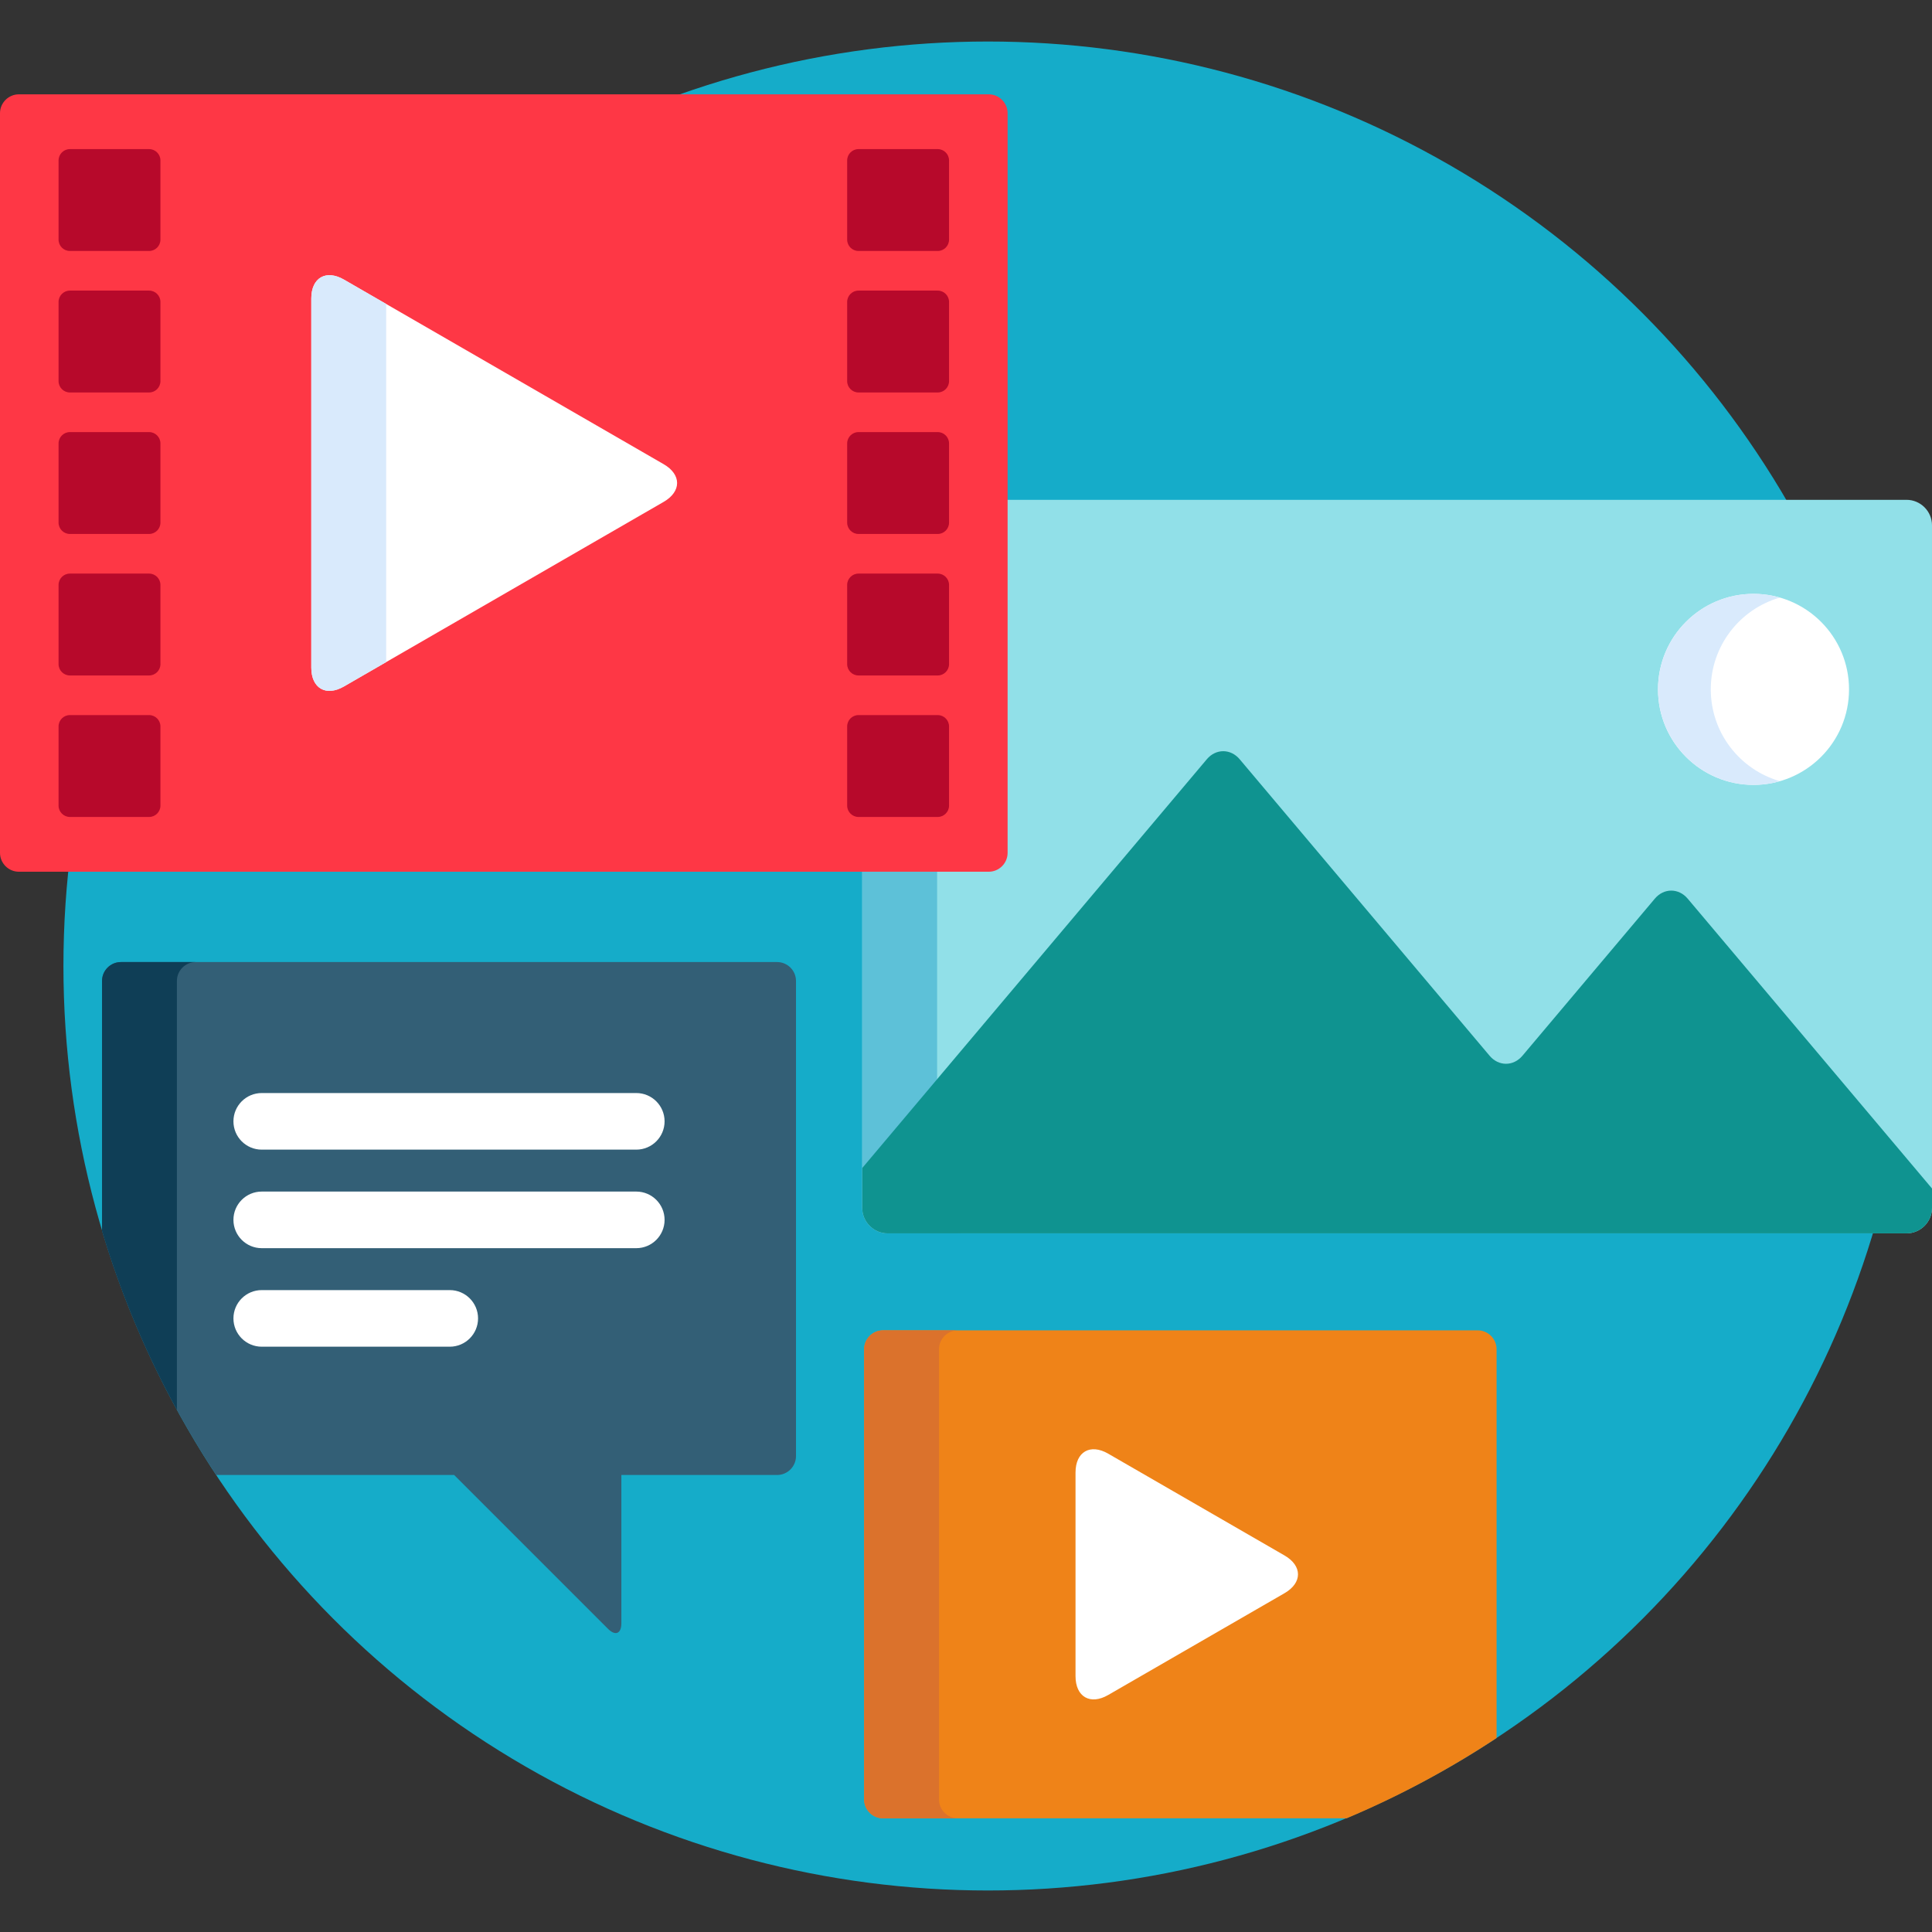 <?xml version="1.0"?>
<svg xmlns="http://www.w3.org/2000/svg" xmlns:xlink="http://www.w3.org/1999/xlink" xmlns:svgjs="http://svgjs.com/svgjs" version="1.1" width="512" height="512" x="0" y="0" viewBox="0 0 512.001 512.001" style="enable-background:new 0 0 512 512" xml:space="preserve" class=""><rect x="0" y="0" width="512.001" height="512.001" fill="#333333" stroke="none"/><g>
<circle xmlns="http://www.w3.org/2000/svg" style="" cx="261.81" cy="256.001" r="245" fill="#15acc9" data-original="#1a2b63" class=""/>
<path xmlns="http://www.w3.org/2000/svg" style="" d="M505.249,132.459H266.025v92.558c0,2.75-2.25,5-5,5h-32.521v90.084c0,3.714,3.039,6.751,6.75,6.751  h269.995c3.713,0,6.751-3.038,6.751-6.751V139.209C512,135.496,508.962,132.459,505.249,132.459z" fill="#91e0e8" data-original="#91e0e8" class=""/>
<path xmlns="http://www.w3.org/2000/svg" style="" d="M248.347,320.101v-90.085h-19.842v90.085c0,3.714,3.039,6.751,6.75,6.751h19.842  C251.386,326.853,248.347,323.815,248.347,320.101z" fill="#5dc1d8" data-original="#5dc1d8"/>
<path xmlns="http://www.w3.org/2000/svg" style="" d="M447.251,238.15c-2.393-2.838-6.308-2.838-8.701,0l-35.09,41.635c-2.394,2.838-6.309,2.838-8.701,0  l-66.237-78.579c-2.393-2.841-6.308-2.841-8.701,0l-91.316,108.331v10.564c0,3.714,3.039,6.751,6.75,6.751H505.25  c3.713,0,6.751-3.038,6.751-6.751v-5.138L447.251,238.15z" fill="#0f9390" data-original="#0f9390" class=""/>
<circle xmlns="http://www.w3.org/2000/svg" style="" cx="464.7" cy="182.691" r="25.312" fill="#ffffff" data-original="#ffffff" class=""/>
<path xmlns="http://www.w3.org/2000/svg" style="" d="M453.376,182.689c0-11.554,7.743-21.292,18.32-24.327c-2.222-0.637-4.565-0.986-6.992-0.986  c-13.978,0-25.31,11.332-25.31,25.313s11.332,25.313,25.31,25.313c2.427,0,4.771-0.349,6.992-0.986  C461.119,203.981,453.376,194.244,453.376,182.689z" fill="#d9eafc" data-original="#d9eafc"/>
<path xmlns="http://www.w3.org/2000/svg" style="" d="M267.025,226.017c0,2.75-2.25,5-5,5H5c-2.75,0-5-2.25-5-5V29.999c0-2.75,2.25-5,5-5h257.025  c2.75,0,5,2.25,5,5V226.017z" fill="#fe3745" data-original="#fe3745"/>
<path xmlns="http://www.w3.org/2000/svg" style="" d="M82.496,79.1c0-5.5,3.897-7.75,8.66-5l84.713,48.908c4.763,2.75,4.763,7.25,0,10l-84.713,48.909  c-4.763,2.75-8.66,0.5-8.66-5V79.1z" fill="#ffffff" data-original="#ffffff" class=""/>
<path xmlns="http://www.w3.org/2000/svg" style="" d="M102.338,80.556L91.156,74.1c-4.763-2.75-8.66-0.5-8.66,5v97.817c0,5.5,3.897,7.75,8.66,5  l11.182-6.456C102.338,175.461,102.338,80.556,102.338,80.556z" fill="#d9eafc" data-original="#d9eafc"/>
<g xmlns="http://www.w3.org/2000/svg">
	<path style="" d="M251.507,63.511c0,1.65-1.35,3-3,3h-20.999c-1.65,0-3-1.35-3-3V42.513c0-1.65,1.35-3,3-3h20.999   c1.65,0,3,1.35,3,3L251.507,63.511L251.507,63.511z" fill="#b7092b" data-original="#b7092b"/>
	<path style="" d="M251.507,101.009c0,1.65-1.35,3-3,3h-20.999c-1.65,0-3-1.35-3-3V80.011c0-1.65,1.35-3,3-3h20.999   c1.65,0,3,1.35,3,3L251.507,101.009L251.507,101.009z" fill="#b7092b" data-original="#b7092b"/>
	<path style="" d="M251.507,138.507c0,1.65-1.35,3-3,3h-20.999c-1.65,0-3-1.35-3-3v-20.998c0-1.65,1.35-3,3-3h20.999   c1.65,0,3,1.35,3,3L251.507,138.507L251.507,138.507z" fill="#b7092b" data-original="#b7092b"/>
	<path style="" d="M251.507,176.005c0,1.65-1.35,3-3,3h-20.999c-1.65,0-3-1.35-3-3v-20.998c0-1.65,1.35-3,3-3h20.999   c1.65,0,3,1.35,3,3L251.507,176.005L251.507,176.005z" fill="#b7092b" data-original="#b7092b"/>
	<path style="" d="M251.507,213.503c0,1.65-1.35,3-3,3h-20.999c-1.65,0-3-1.35-3-3v-20.998c0-1.65,1.35-3,3-3h20.999   c1.65,0,3,1.35,3,3L251.507,213.503L251.507,213.503z" fill="#b7092b" data-original="#b7092b"/>
	<path style="" d="M42.517,63.511c0,1.65-1.35,3-3,3H18.519c-1.65,0-3-1.35-3-3V42.513c0-1.65,1.35-3,3-3h20.998   c1.65,0,3,1.35,3,3V63.511z" fill="#b7092b" data-original="#b7092b"/>
	<path style="" d="M42.517,101.009c0,1.65-1.35,3-3,3H18.519c-1.65,0-3-1.35-3-3V80.011c0-1.65,1.35-3,3-3h20.998   c1.65,0,3,1.35,3,3V101.009z" fill="#b7092b" data-original="#b7092b"/>
	<path style="" d="M42.517,138.507c0,1.65-1.35,3-3,3H18.519c-1.65,0-3-1.35-3-3v-20.998c0-1.65,1.35-3,3-3h20.998   c1.65,0,3,1.35,3,3V138.507z" fill="#b7092b" data-original="#b7092b"/>
	<path style="" d="M42.517,176.005c0,1.65-1.35,3-3,3H18.519c-1.65,0-3-1.35-3-3v-20.998c0-1.65,1.35-3,3-3h20.998   c1.65,0,3,1.35,3,3V176.005z" fill="#b7092b" data-original="#b7092b"/>
	<path style="" d="M42.517,213.503c0,1.65-1.35,3-3,3H18.519c-1.65,0-3-1.35-3-3v-20.998c0-1.65,1.35-3,3-3h20.998   c1.65,0,3,1.35,3,3V213.503z" fill="#b7092b" data-original="#b7092b"/>
</g>
<path xmlns="http://www.w3.org/2000/svg" style="" d="M205.946,254.956H32.04c-2.75,0-5,2.25-5,5v66.246c6.924,23.19,17.188,44.936,30.237,64.685h63.079  l40.777,40.777c1.945,1.945,3.536,1.286,3.536-1.464v-39.313h41.278c2.75,0,5-2.25,5-5V259.956  C210.946,257.206,208.696,254.956,205.946,254.956z" fill="#335f76" data-original="#52bbef" class=""/>
<path xmlns="http://www.w3.org/2000/svg" style="" d="M46.882,259.956c0-2.75,2.25-5,5-5H32.04c-2.75,0-5,2.25-5,5v66.246  c4.963,16.623,11.651,32.499,19.842,47.434V259.956z" fill="#0f3e56" data-original="#1e99d6" class=""/>
<g xmlns="http://www.w3.org/2000/svg">
	<path style="" d="M168.621,304.667H69.363c-4.142,0-7.5-3.358-7.5-7.5s3.358-7.5,7.5-7.5h99.258   c4.142,0,7.5,3.358,7.5,7.5C176.121,301.309,172.763,304.667,168.621,304.667z" fill="#ffffff" data-original="#ffffff" class=""/>
	<path style="" d="M168.621,330.779H69.363c-4.142,0-7.5-3.358-7.5-7.5s3.358-7.5,7.5-7.5h99.258   c4.142,0,7.5,3.358,7.5,7.5S172.763,330.779,168.621,330.779z" fill="#ffffff" data-original="#ffffff" class=""/>
	<path style="" d="M119.19,356.89H69.363c-4.142,0-7.5-3.358-7.5-7.5s3.358-7.5,7.5-7.5h49.827   c4.142,0,7.5,3.358,7.5,7.5S123.332,356.89,119.19,356.89z" fill="#ffffff" data-original="#ffffff" class=""/>
</g>
<path xmlns="http://www.w3.org/2000/svg" style="" d="M391.61,352.558H234.005c-2.75,0-5,2.25-5,5v119.313c0,2.75,2.25,5,5,5H356.88  c13.952-5.879,27.237-13.024,39.73-21.272v-103.04C396.61,354.808,394.36,352.558,391.61,352.558z" fill="#ef8318" data-original="#ef8318"/>
<path xmlns="http://www.w3.org/2000/svg" style="" d="M248.847,476.87V357.558c0-2.75,2.25-5,5-5h-19.842c-2.75,0-5,2.25-5,5v119.313c0,2.75,2.25,5,5,5  h19.842C251.097,481.87,248.847,479.62,248.847,476.87z" fill="#db722c" data-original="#db722c"/>
<path xmlns="http://www.w3.org/2000/svg" style="" d="M285.025,390.238c0-5.5,3.897-7.75,8.66-5l46.724,26.976c4.763,2.75,4.763,7.25,0,10l-46.724,26.976  c-4.763,2.75-8.66,0.5-8.66-5V390.238z" fill="#ffffff" data-original="#ffffff" class=""/>
<g xmlns="http://www.w3.org/2000/svg">
</g>
<g xmlns="http://www.w3.org/2000/svg">
</g>
<g xmlns="http://www.w3.org/2000/svg">
</g>
<g xmlns="http://www.w3.org/2000/svg">
</g>
<g xmlns="http://www.w3.org/2000/svg">
</g>
<g xmlns="http://www.w3.org/2000/svg">
</g>
<g xmlns="http://www.w3.org/2000/svg">
</g>
<g xmlns="http://www.w3.org/2000/svg">
</g>
<g xmlns="http://www.w3.org/2000/svg">
</g>
<g xmlns="http://www.w3.org/2000/svg">
</g>
<g xmlns="http://www.w3.org/2000/svg">
</g>
<g xmlns="http://www.w3.org/2000/svg">
</g>
<g xmlns="http://www.w3.org/2000/svg">
</g>
<g xmlns="http://www.w3.org/2000/svg">
</g>
<g xmlns="http://www.w3.org/2000/svg">
</g>
</g></svg>
